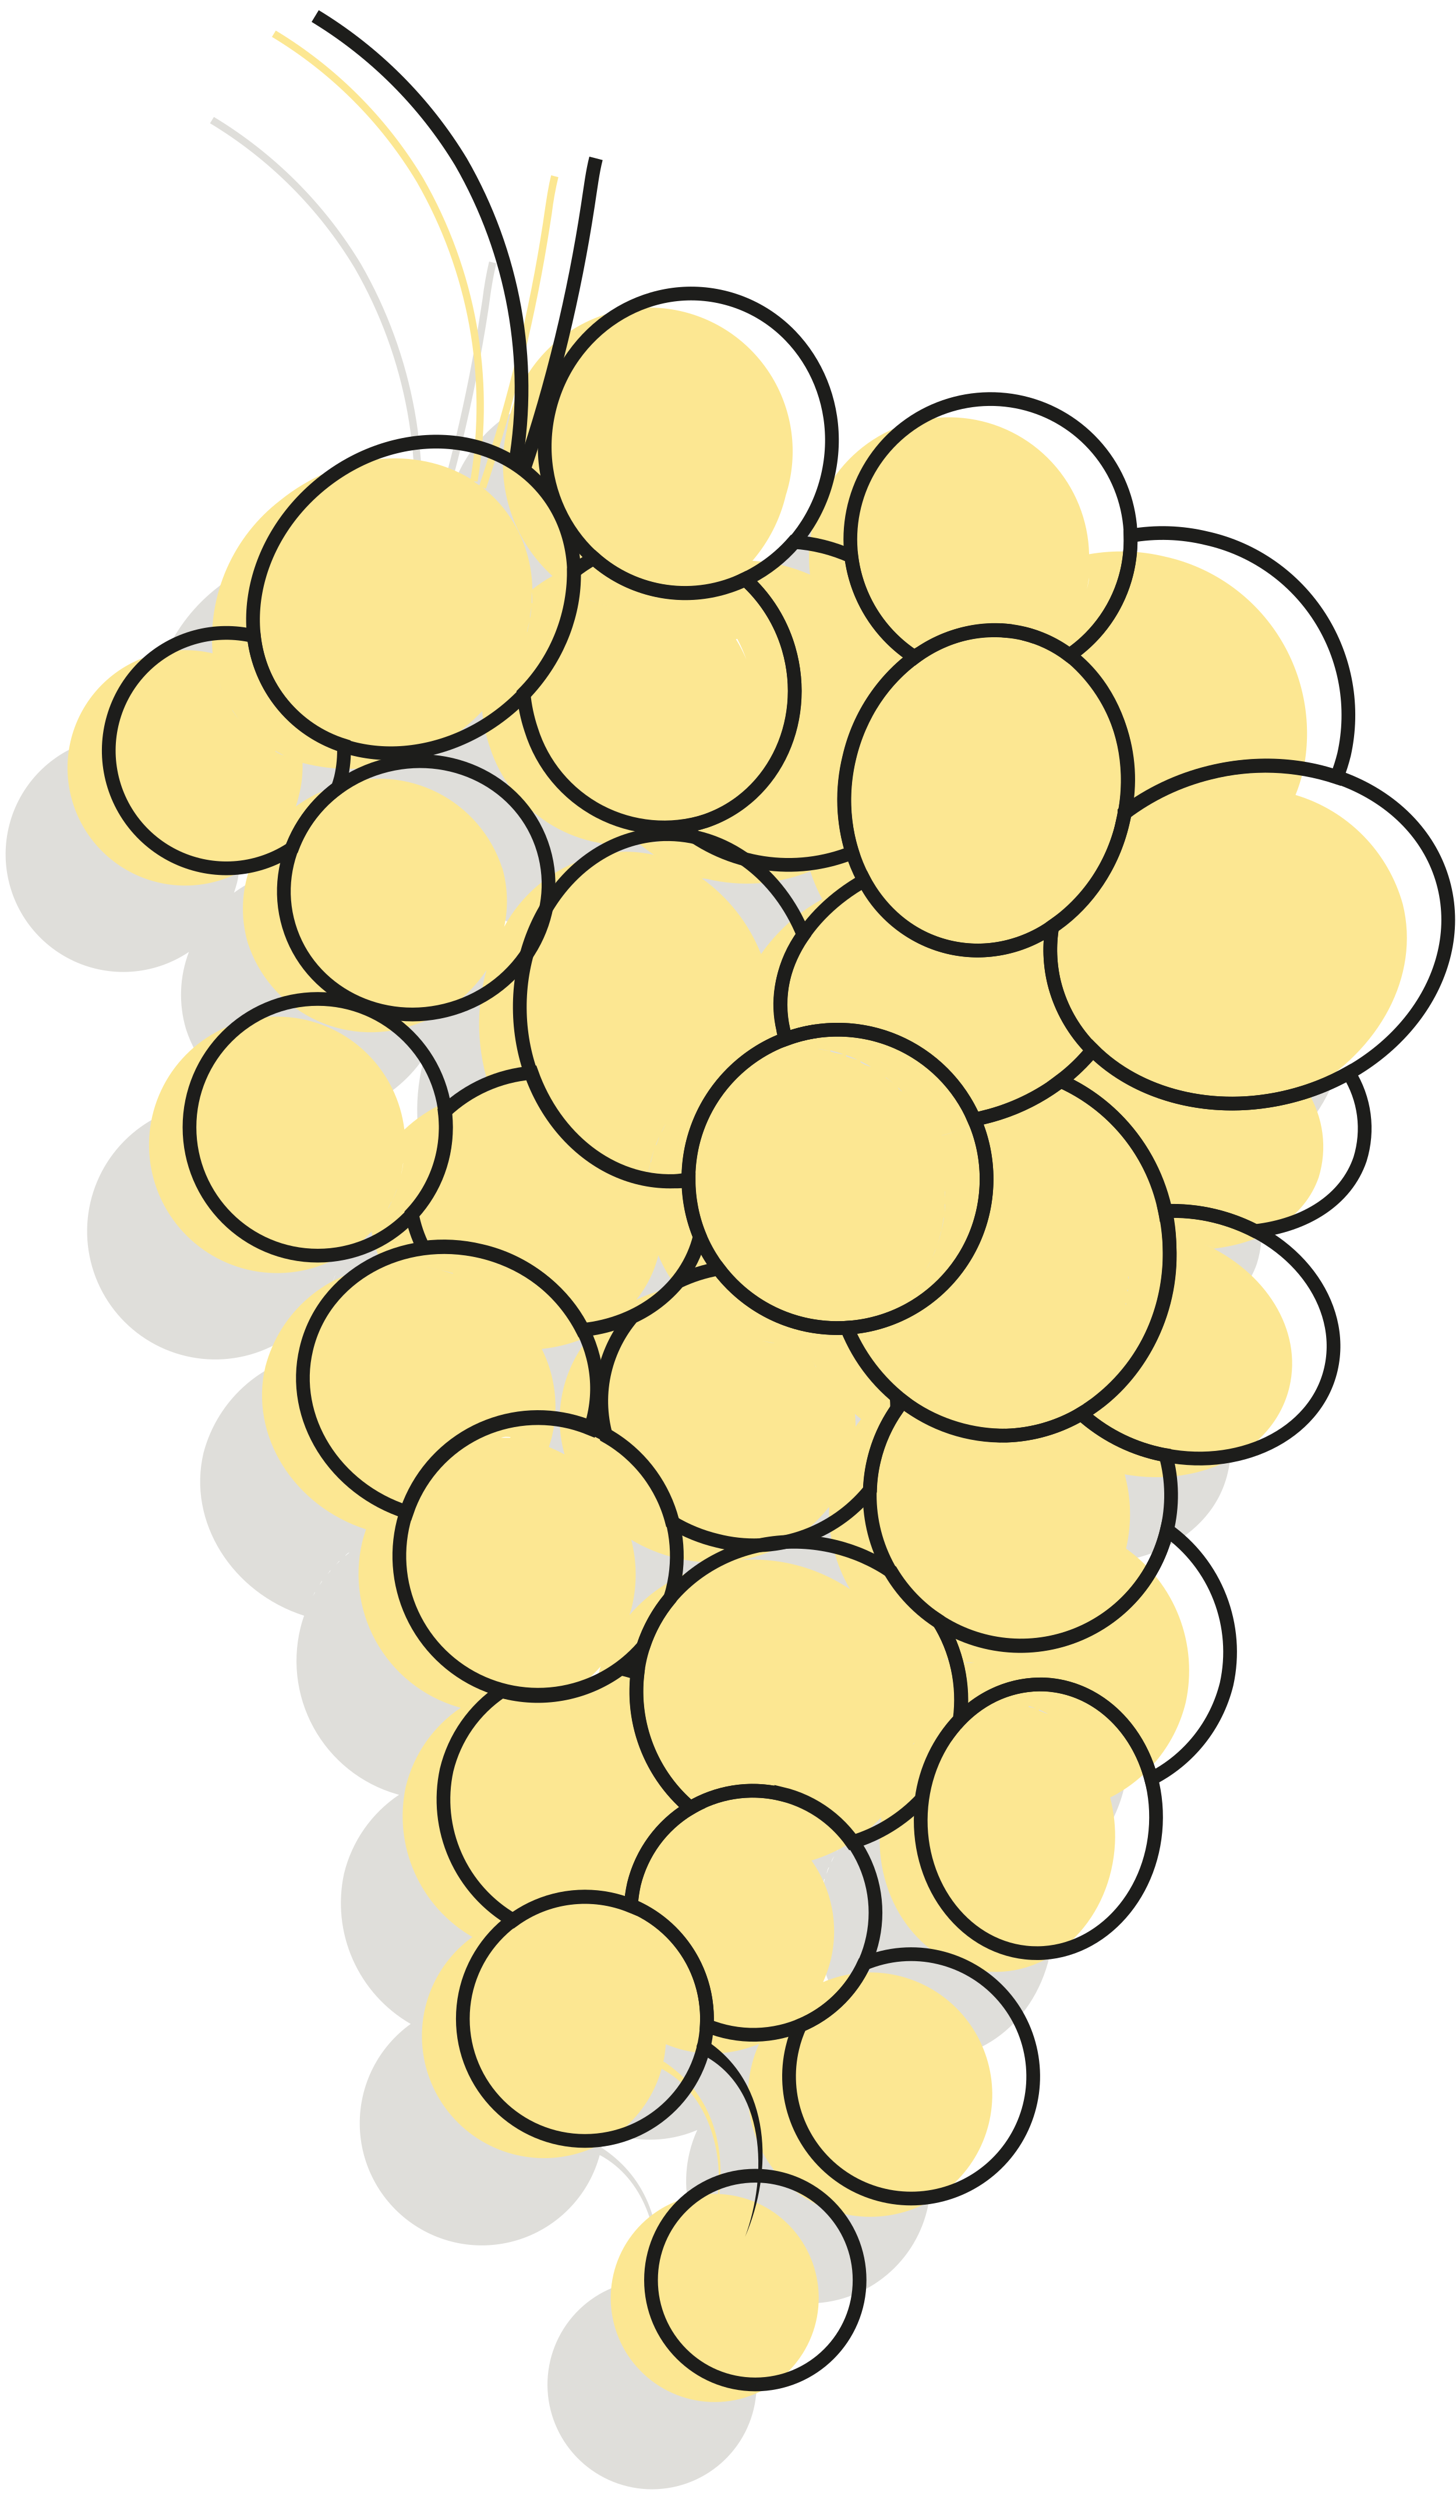 <svg width="106" height="182" viewBox="0 0 106 182" fill="none" xmlns="http://www.w3.org/2000/svg">
    <path d="M89.371 107.264C90.417 103.078 87.635 98.809 83.097 96.8C83.358 96.916 83.62 97.031 83.871 97.167C87.531 96.748 90.49 94.907 91.504 91.987C91.829 90.944 91.923 89.842 91.781 88.758C91.638 87.674 91.262 86.634 90.678 85.71C95.907 82.759 98.919 77.339 97.633 72.108C97.112 70.227 96.122 68.509 94.755 67.116C93.389 65.723 91.691 64.701 89.821 64.145C90.038 63.608 90.216 63.055 90.354 62.492C91.101 59.08 90.465 55.512 88.585 52.569C86.704 49.627 83.734 47.551 80.325 46.797C78.513 46.359 76.63 46.299 74.793 46.62C74.736 44.138 73.776 41.762 72.094 39.938C70.411 38.113 68.122 36.965 65.654 36.709C63.186 36.452 60.71 37.104 58.688 38.544C56.667 39.983 55.239 42.11 54.673 44.527C54.4 45.703 54.333 46.917 54.474 48.116C53.154 47.519 51.737 47.165 50.291 47.069C51.476 45.691 52.312 44.047 52.728 42.277C53.2 40.899 53.38 39.437 53.255 37.985C53.129 36.533 52.702 35.123 52.001 33.846C51.3 32.568 50.339 31.452 49.182 30.567C48.024 29.683 46.694 29.05 45.278 28.71C43.862 28.37 42.39 28.329 40.957 28.591C39.524 28.853 38.162 29.411 36.957 30.23C35.752 31.05 34.732 32.112 33.962 33.348C33.191 34.585 32.687 35.969 32.482 37.412C31.997 39.337 32.042 41.358 32.613 43.259C33.184 45.16 34.259 46.871 35.724 48.21C35.207 48.488 34.717 48.814 34.26 49.183C34.256 47.75 33.925 46.337 33.292 45.052C32.66 43.766 31.743 42.642 30.61 41.765L30.861 41.848C32.968 35.576 34.535 29.135 35.546 22.596L35.651 21.853C35.765 20.949 35.925 20.052 36.132 19.164L35.609 19.039C35.399 19.94 35.239 20.851 35.128 21.77L35.013 22.513C34.019 29.001 32.472 35.393 30.391 41.618L29.972 41.336H30.265C31.536 33.727 30.128 25.913 26.281 19.227C23.632 14.84 19.957 11.163 15.572 8.513L15.29 8.973C19.605 11.575 23.22 15.192 25.821 19.51C29.586 26.053 30.975 33.697 29.753 41.147C25.821 38.741 20.195 39.233 15.896 42.717C14.209 44.011 12.873 45.708 12.012 47.654C11.152 49.599 10.794 51.73 10.971 53.849C9.587 53.517 8.141 53.535 6.765 53.903C5.39 54.27 4.127 54.974 3.092 55.952C2.057 56.93 1.282 58.151 0.837 59.504C0.392 60.858 0.291 62.3 0.544 63.702C0.797 65.104 1.394 66.421 2.283 67.534C3.172 68.646 4.325 69.519 5.636 70.075C6.947 70.629 8.376 70.849 9.793 70.712C11.21 70.576 12.571 70.088 13.753 69.293C13.066 71.095 12.993 73.074 13.544 74.922C13.926 76.101 14.538 77.193 15.343 78.135C16.148 79.076 17.131 79.85 18.236 80.411C19.34 80.972 20.545 81.309 21.78 81.403C23.015 81.497 24.257 81.346 25.434 80.959C27.679 80.29 29.619 78.854 30.913 76.9C30.511 78.321 30.331 79.797 30.38 81.273C30.429 82.779 30.707 84.268 31.206 85.689C28.856 85.895 26.645 86.891 24.932 88.514C24.678 86.401 23.711 84.438 22.189 82.95C20.668 81.463 18.684 80.54 16.567 80.336C14.45 80.131 12.326 80.657 10.548 81.825C8.771 82.994 7.445 84.735 6.792 86.761C6.139 88.786 6.198 90.974 6.958 92.962C7.719 94.95 9.135 96.618 10.973 97.689C12.811 98.761 14.959 99.172 17.062 98.854C19.166 98.537 21.097 97.509 22.537 95.942C22.695 96.805 22.977 97.64 23.374 98.422C21.373 98.63 19.483 99.441 17.955 100.75C16.427 102.058 15.333 103.801 14.819 105.746C13.617 110.79 16.911 115.937 22.14 117.612C22.033 117.91 21.942 118.214 21.868 118.522C21.555 119.814 21.5 121.156 21.707 122.469C21.914 123.783 22.378 125.043 23.073 126.176C23.768 127.31 24.679 128.295 25.756 129.075C26.832 129.855 28.052 130.415 29.345 130.722L29.062 130.638C27.051 131.981 25.618 134.032 25.047 136.382C24.591 138.486 24.816 140.679 25.688 142.647C26.56 144.614 28.035 146.253 29.899 147.327C28.742 148.157 27.801 149.254 27.155 150.524C26.51 151.794 26.179 153.201 26.19 154.626C26.201 156.051 26.555 157.452 27.221 158.712C27.886 159.972 28.845 161.053 30.015 161.864C31.186 162.676 32.535 163.194 33.947 163.376C35.36 163.557 36.795 163.396 38.133 162.907C39.47 162.417 40.671 161.613 41.633 160.562C42.595 159.512 43.291 158.245 43.661 156.869C46.861 158.575 48.116 162.498 47.771 165.972C45.819 165.895 43.912 166.571 42.444 167.861C40.977 169.152 40.061 170.957 39.887 172.904C39.712 174.851 40.293 176.79 41.508 178.321C42.723 179.852 44.48 180.856 46.415 181.127C48.35 181.398 50.315 180.914 51.903 179.775C53.491 178.637 54.581 176.932 54.947 175.011C55.314 173.091 54.928 171.104 53.871 169.46C52.813 167.817 51.165 166.643 49.267 166.181C48.807 166.07 48.338 166.003 47.865 165.982C48.273 162.299 47.279 158.658 43.849 156.367H43.787C43.877 155.943 43.936 155.513 43.965 155.08C44.385 155.256 44.819 155.399 45.261 155.509C47.097 155.951 49.025 155.789 50.762 155.049C50.519 155.576 50.33 156.126 50.197 156.691C49.731 158.637 49.933 160.683 50.771 162.5C51.609 164.316 53.035 165.797 54.817 166.704C56.6 167.611 58.636 167.891 60.597 167.499C62.558 167.106 64.329 166.064 65.626 164.541C66.923 163.018 67.669 161.102 67.744 159.103C67.82 157.104 67.22 155.137 66.041 153.521C64.863 151.904 63.175 150.732 61.249 150.193C59.323 149.654 57.272 149.779 55.426 150.549C55.666 150.024 55.855 149.478 55.991 148.917C56.283 147.684 56.309 146.403 56.066 145.16C55.822 143.916 55.315 142.739 54.579 141.708C56.516 141.126 58.265 140.043 59.651 138.569C59.651 138.904 59.567 139.239 59.557 139.615C59.295 145.004 62.903 149.576 67.64 149.807C72.378 150.037 76.414 145.851 76.676 140.453C76.728 139.332 76.611 138.211 76.331 137.125C77.687 136.439 78.88 135.467 79.828 134.277C80.775 133.087 81.455 131.707 81.821 130.23C82.289 128.128 82.124 125.935 81.346 123.927C80.568 121.919 79.212 120.187 77.45 118.951C77.871 117.164 77.835 115.3 77.345 113.531C77.148 113.503 76.952 113.464 76.759 113.416C82.584 114.797 88.231 112.035 89.371 107.264ZM24.398 92.866C24.304 93.107 24.21 93.358 24.095 93.599C24.21 93.327 24.304 93.076 24.398 92.835V92.866ZM24.012 93.766C23.917 93.955 23.834 94.122 23.729 94.3C23.834 94.091 23.917 93.923 24.012 93.735V93.766ZM23.583 94.551C23.467 94.749 23.341 94.941 23.206 95.126C23.342 94.931 23.468 94.728 23.583 94.52V94.551ZM34.94 104.439C36.179 104.316 37.388 103.983 38.516 103.455C37.512 104.632 36.813 106.037 36.481 107.548C36.149 109.06 36.194 110.629 36.613 112.118C36.243 111.916 35.863 111.735 35.473 111.574C35.557 111.313 35.64 111.051 35.703 110.79C36.2 108.647 35.926 106.399 34.929 104.439H34.94ZM43.839 67.41C43.546 67.504 43.243 67.588 42.95 67.661C43.243 67.546 43.546 67.462 43.839 67.368V67.41ZM46.976 70.256C49.48 70.853 52.106 70.659 54.495 69.701C54.722 70.403 55.013 71.082 55.363 71.731C53.591 72.703 52.066 74.071 50.908 75.728C50.03 73.511 48.531 71.597 46.589 70.214L46.976 70.256ZM77.209 102.21C77.204 102.168 77.204 102.126 77.209 102.084C77.217 102.113 77.228 102.141 77.24 102.168L77.209 102.21ZM77.46 96.905C77.46 96.989 77.46 97.073 77.46 97.156C77.523 97.031 77.502 96.947 77.45 96.863L77.46 96.905ZM38.851 129.424C38.516 129.309 38.181 129.205 37.805 129.121H37.565L37.261 129.33C37.992 128.83 38.656 128.24 39.238 127.572C39.154 127.824 39.081 128.085 39.018 128.347C38.95 128.689 38.905 129.035 38.882 129.383L38.851 129.424ZM41.821 100.902L41.716 101.017C42.539 100.044 43.13 98.895 43.442 97.659C43.782 98.479 44.224 99.252 44.759 99.96C43.767 100.136 42.803 100.446 41.894 100.881L41.821 100.902ZM43.651 88.702C43.755 88.472 43.881 88.252 44.006 88.032C43.912 88.231 43.787 88.451 43.682 88.681L43.651 88.702ZM42.605 92.563C42.605 92.427 42.605 92.301 42.605 92.165C42.657 92.281 42.657 92.406 42.647 92.542L42.605 92.563ZM42.689 91.799C42.729 91.497 42.785 91.196 42.856 90.899C42.8 91.19 42.758 91.483 42.73 91.778L42.689 91.799ZM42.856 90.899C42.933 90.574 43.027 90.252 43.138 89.937C43.056 90.247 42.99 90.561 42.94 90.878L42.856 90.899ZM43.243 89.644C43.327 89.424 43.41 89.215 43.504 88.995C43.452 89.194 43.368 89.403 43.285 89.623L43.243 89.644ZM49.455 78.93C49.455 79.003 49.455 79.076 49.455 79.149C49.455 79.222 49.486 78.982 49.496 78.909L49.455 78.93ZM49.308 79.756C49.303 79.843 49.303 79.931 49.308 80.018C49.316 79.923 49.33 79.828 49.35 79.735L49.308 79.756ZM49.256 80.593C49.251 80.687 49.251 80.782 49.256 80.876C49.264 80.774 49.278 80.672 49.298 80.572L49.256 80.593ZM49.256 81.472C49.256 81.556 49.256 81.639 49.256 81.723C49.34 81.619 49.34 81.535 49.329 81.451L49.256 81.472ZM69.585 86.379L70.286 85.814C70.067 86.003 69.826 86.191 69.585 86.379ZM58.176 103.235C58.427 103.11 58.668 102.974 58.908 102.827C58.814 102.848 58.626 102.984 58.323 103.11L58.176 103.235ZM64.043 95.911C63.959 96.246 63.865 96.57 63.761 96.884C63.823 96.584 63.907 96.267 64.012 95.932L64.043 95.911ZM63.646 97.188C63.562 97.407 63.478 97.617 63.384 97.826C63.447 97.638 63.531 97.386 63.614 97.209L63.646 97.188ZM63.227 98.15C63.133 98.349 63.029 98.537 62.924 98.726C62.997 98.558 63.102 98.37 63.196 98.171L63.227 98.15ZM62.746 99.04C62.621 99.249 62.485 99.448 62.349 99.647C62.453 99.479 62.589 99.27 62.715 99.061L62.746 99.04ZM62.203 99.845C62.014 100.107 61.816 100.348 61.606 100.588C61.763 100.368 61.983 100.128 62.171 99.866L62.203 99.845ZM64.325 92.992C64.325 93.149 64.325 93.295 64.325 93.452C64.304 93.316 64.304 93.201 64.294 93.013L64.325 92.992ZM64.325 93.934C64.325 94.132 64.325 94.331 64.273 94.53C64.263 94.352 64.284 94.153 64.294 93.955L64.325 93.934ZM64.231 94.907C64.179 95.231 64.127 95.566 64.043 95.89C64.095 95.587 64.147 95.294 64.2 94.928L64.231 94.907ZM65.444 88.514C65.793 88.402 66.141 88.277 66.49 88.137C66.127 88.29 65.769 88.423 65.413 88.535L65.444 88.514ZM64.085 88.911C64.461 88.828 64.827 88.713 65.183 88.597C64.796 88.734 64.43 88.849 64.053 88.932L64.085 88.911ZM69.084 75.048C68.856 76.404 68.905 77.792 69.23 79.128C68.907 77.792 68.854 76.405 69.073 75.048H69.084ZM69.47 79.924C69.47 79.924 69.47 79.84 69.47 79.787C69.47 79.735 69.46 79.882 69.47 79.924ZM59.975 84.726C60.174 84.873 60.362 85.029 60.55 85.186C60.362 85.029 60.174 84.831 59.975 84.726ZM57.978 103.267C57.779 103.35 57.591 103.445 57.382 103.518C57.58 103.445 57.779 103.35 57.978 103.267ZM55.97 82.832C55.646 82.759 55.321 82.696 54.997 82.654C55.321 82.654 55.646 82.759 55.97 82.832ZM53.679 82.539C53.376 82.539 53.063 82.539 52.759 82.539C53.063 82.539 53.397 82.539 53.679 82.539ZM51.243 82.728H51.096H50.981L51.494 82.623L51.243 82.728ZM50.396 82.947L49.8 83.136L50.584 82.885L50.396 82.947ZM44.121 87.76C44.278 87.499 44.446 87.248 44.623 86.997C44.467 87.3 44.299 87.551 44.142 87.813L44.121 87.76ZM47.646 102.566C47.478 102.461 47.311 102.356 47.154 102.241C47.374 102.398 47.541 102.503 47.708 102.618L47.646 102.566ZM46.819 101.99C46.656 101.874 46.498 101.748 46.349 101.614C46.517 101.764 46.696 101.904 46.882 102.032L46.819 101.99ZM45.355 100.651C45.167 100.452 44.989 100.232 44.812 100.013C45.031 100.274 45.23 100.525 45.418 100.693L45.355 100.651ZM50.867 103.894C51.191 103.968 51.515 104.031 51.839 104.072C51.515 104.072 51.191 103.968 50.867 103.894C50.542 103.821 50.187 103.706 49.821 103.602C50.26 103.779 50.584 103.884 50.929 103.968L50.867 103.894ZM48.555 103.037C48.367 102.953 48.179 102.848 48.001 102.754C48.242 102.921 48.43 103.026 48.618 103.11L48.555 103.037ZM54.066 104.167C53.774 104.167 53.47 104.167 53.167 104.167C53.533 104.261 53.836 104.261 54.129 104.24L54.066 104.167ZM55.907 82.759C56.242 82.843 56.555 82.937 56.869 83.041C56.618 83.01 56.304 82.916 55.97 82.832L55.907 82.759ZM57.047 83.104C57.34 83.209 57.622 83.324 57.904 83.45C57.685 83.397 57.402 83.282 57.11 83.178L57.047 83.104ZM58.093 83.544C58.364 83.68 58.626 83.816 58.877 83.962C58.699 83.889 58.438 83.784 58.166 83.617L58.093 83.544ZM54.84 105.726C54.757 105.569 54.663 105.412 54.589 105.255C54.736 105.485 54.83 105.642 54.914 105.757L54.84 105.726ZM56.325 112.799C56.325 112.799 56.325 112.799 56.325 112.746V112.799ZM57.716 110.057C57.715 109.746 57.697 109.435 57.664 109.126C57.821 109.252 57.967 109.388 58.124 109.503C58.002 109.706 57.89 109.916 57.789 110.13L57.716 110.057ZM71.363 84.663C71.583 84.435 71.789 84.194 71.98 83.941C71.805 84.218 71.613 84.484 71.405 84.737L71.363 84.663ZM70.652 85.364C70.82 85.218 70.976 85.061 71.123 84.914C71.018 85.134 70.861 85.291 70.694 85.438L70.652 85.364ZM57.287 53.986C57.314 54.007 57.339 54.032 57.361 54.059C57.346 54.029 57.329 54.001 57.308 53.975L57.287 53.986ZM42.574 93.515C42.227 93.569 41.878 93.6 41.528 93.609C41.894 93.588 42.27 93.546 42.605 93.505L42.574 93.515ZM28.644 99.061C28.937 99.165 29.219 99.27 29.502 99.395C29.219 99.218 28.937 99.113 28.644 99.008V99.061ZM29.69 99.49C29.962 99.615 30.223 99.741 30.474 99.877C30.234 99.688 29.972 99.563 29.7 99.479L29.69 99.49ZM32.67 110.936C32.451 110.936 32.242 110.936 32.022 110.936C32.252 110.832 32.482 110.863 32.681 110.884L32.67 110.936ZM30.663 99.992C30.861 100.107 31.049 100.232 31.238 100.358C31.06 100.18 30.872 100.055 30.673 99.939L30.663 99.992ZM37.251 129.341C36.897 129.58 36.526 129.793 36.142 129.979C36.532 129.777 36.906 129.546 37.261 129.288L37.251 129.341ZM35.578 130.23C35.721 130.176 35.861 130.113 35.996 130.042C35.873 130.097 35.748 130.146 35.619 130.188L35.578 130.23ZM37.816 146.103C37.585 146.029 37.355 145.956 37.125 145.904C37.366 145.946 37.606 146.019 37.826 146.092L37.816 146.103ZM40.493 136.539C40.506 136.573 40.524 136.604 40.545 136.634C40.526 136.601 40.512 136.565 40.503 136.529L40.493 136.539ZM38.631 144.774C38.704 144.512 38.778 144.24 38.872 143.989C38.757 144.23 38.757 144.47 38.642 144.763L38.631 144.774ZM38.913 143.853C38.997 143.612 39.091 143.382 39.196 143.152C39.102 143.424 39.008 143.602 38.924 143.843L38.913 143.853ZM39.269 142.995C39.374 142.765 39.489 142.556 39.614 142.336C39.499 142.545 39.384 142.754 39.279 142.985L39.269 142.995ZM39.708 142.2C39.813 142.022 39.928 141.855 40.043 141.687C39.938 141.844 39.802 142.012 39.719 142.189L39.708 142.2ZM40.158 141.53C40.283 141.352 40.419 141.195 40.555 141.028C40.43 141.185 40.294 141.331 40.168 141.52L40.158 141.53ZM41.235 123.879C41.298 123.67 41.371 123.45 41.423 123.23C41.827 121.63 41.827 119.955 41.423 118.354C42.439 118.967 43.543 119.419 44.697 119.694C45.836 119.968 47.011 120.063 48.179 119.976C45.49 120.436 43.048 121.825 41.277 123.9L41.235 123.879ZM55.782 115.99C55.711 118.088 56.244 120.161 57.319 121.964C56.065 121.119 54.669 120.506 53.199 120.154C51.94 119.849 50.641 119.743 49.35 119.84C51.908 119.411 54.215 118.046 55.823 116.011L55.782 115.99ZM57.779 122.676C57.706 122.571 57.633 122.466 57.57 122.362C57.674 122.498 57.748 122.592 57.821 122.697L57.779 122.676ZM61.784 133.359L61.972 133.139V133.191L61.784 133.359ZM61.314 133.986V134.039L61.533 133.725L61.345 133.986H61.314ZM61.972 133.139L62.129 132.961L62.014 133.097L61.931 133.191L61.972 133.139ZM64.189 127.039C64.524 127.123 64.932 127.196 65.298 127.248C64.974 127.217 64.608 127.143 64.231 127.06L64.189 127.039ZM77.585 99.197C77.58 99.273 77.58 99.35 77.585 99.427C77.595 99.356 77.609 99.286 77.627 99.218L77.585 99.197ZM77.523 100.149C77.523 100.149 77.523 100.243 77.523 100.285C77.523 100.327 77.564 100.211 77.564 100.17L77.523 100.149ZM77.397 101.143C77.392 101.188 77.392 101.234 77.397 101.279C77.411 101.239 77.428 101.2 77.45 101.164L77.397 101.143ZM77.282 95.848C77.282 95.848 77.282 95.765 77.282 95.733C77.282 95.702 77.314 95.827 77.324 95.869L77.282 95.848ZM74.218 50.135C74.323 49.832 74.406 49.507 74.49 49.193C74.574 48.88 74.605 48.618 74.647 48.336C74.647 48.618 74.553 48.901 74.49 49.193C74.427 49.486 74.312 49.853 74.249 50.156L74.218 50.135ZM74.699 47.969C74.699 47.844 74.699 47.729 74.699 47.603C74.751 47.749 74.741 47.865 74.731 47.99L74.699 47.969ZM49.057 52.782C49.305 53.267 49.521 53.767 49.706 54.279C49.531 53.774 49.325 53.282 49.089 52.803L49.057 52.782ZM40.963 50.616C40.639 50.577 40.318 50.518 40.001 50.439C40.327 50.53 40.659 50.6 40.995 50.648L40.963 50.616ZM39.991 50.439C39.677 50.365 39.384 50.271 39.081 50.177C39.426 50.303 39.719 50.397 40.032 50.47L39.991 50.439ZM38.882 50.104C38.631 50.01 38.37 49.905 38.119 49.79C38.412 49.936 38.663 50.041 38.924 50.135L38.882 50.104ZM33.852 52.249C33.915 51.998 33.978 51.746 34.03 51.485C34.009 51.778 33.946 52.029 33.883 52.28L33.852 52.249ZM34.197 50.156C34.213 49.888 34.213 49.619 34.197 49.35C34.225 49.629 34.235 49.908 34.229 50.187L34.197 50.156ZM34.072 51.202C34.072 50.941 34.155 50.679 34.176 50.418C34.187 50.711 34.145 50.972 34.103 51.234L34.072 51.202ZM33.748 52.625C33.685 52.855 33.611 53.086 33.528 53.305C33.633 53.117 33.716 52.887 33.779 52.657L33.748 52.625ZM33.35 53.776C33.277 53.944 33.204 54.122 33.12 54.299C33.235 54.153 33.308 53.975 33.382 53.808L33.35 53.776ZM32.827 54.896C32.809 54.944 32.785 54.99 32.754 55.032C32.793 55.002 32.828 54.967 32.859 54.927L32.827 54.896ZM11.829 56.968C11.964 57.24 12.121 57.512 12.278 57.784C12.153 57.553 11.996 57.281 11.86 57.009L11.829 56.968ZM10.94 53.923C10.972 54.211 11.021 54.498 11.086 54.781C11.033 54.511 10.995 54.239 10.971 53.965L10.94 53.923ZM11.138 54.969C11.206 55.263 11.29 55.553 11.389 55.837C11.303 55.58 11.23 55.318 11.17 55.053L11.138 54.969ZM11.452 56.015C11.546 56.277 11.651 56.528 11.766 56.779C11.682 56.58 11.567 56.35 11.483 56.089L11.452 56.015ZM12.393 57.92C12.571 58.192 12.759 58.464 12.958 58.715C13.157 58.966 13.387 59.207 13.606 59.426C13.387 59.207 13.167 58.966 12.958 58.715C12.749 58.464 12.613 58.265 12.425 57.993L12.393 57.92ZM15.53 60.912C15.74 61.038 15.97 61.153 16.189 61.257C16.001 61.226 15.75 61.111 15.562 60.985L15.53 60.912ZM14.642 67.567C14.639 67.546 14.639 67.525 14.642 67.504V67.567ZM32.064 69.471C31.681 68.292 31.07 67.201 30.265 66.259C29.459 65.317 28.476 64.543 27.372 63.982C26.267 63.422 25.062 63.084 23.827 62.99C22.592 62.896 21.351 63.047 20.174 63.434C19.046 63.764 17.984 64.288 17.036 64.982C17.12 64.738 17.193 64.498 17.256 64.26C17.437 63.486 17.511 62.69 17.476 61.896C19.492 62.473 21.619 62.544 23.669 62.102C25.72 61.66 27.63 60.72 29.23 59.364C29.7 58.979 30.143 58.563 30.558 58.118C30.638 59.013 30.824 59.894 31.112 60.745C31.838 63 33.319 64.936 35.307 66.225C37.294 67.514 39.665 68.076 42.019 67.818C42.364 68.09 42.72 68.351 43.065 68.592C42.297 68.42 41.51 68.342 40.723 68.362C38.949 68.469 37.232 69.027 35.733 69.983C34.235 70.938 33.004 72.26 32.158 73.824C32.504 72.375 32.472 70.862 32.064 69.429V69.471ZM28.477 98.998C28.165 98.89 27.847 98.799 27.525 98.726C27.846 98.785 28.164 98.862 28.477 98.956V98.998ZM25.434 113.018C25.329 113.092 25.235 113.186 25.131 113.269C25.162 113.186 25.287 113.081 25.392 113.018H25.434ZM24.723 113.636C24.63 113.721 24.543 113.812 24.461 113.908C24.529 113.813 24.603 113.722 24.681 113.636H24.723ZM24.074 114.326C23.992 114.412 23.915 114.503 23.844 114.598C23.902 114.504 23.965 114.413 24.032 114.326H24.074ZM23.436 115.121C23.374 115.216 23.321 115.31 23.259 115.393C23.321 115.257 23.374 115.174 23.436 115.069V115.121ZM22.924 115.938C22.872 116.018 22.827 116.102 22.788 116.189C22.824 116.084 22.87 115.982 22.924 115.885V115.938ZM33.016 110.968C33.34 110.968 33.674 111.072 33.998 111.145C34.323 111.219 34.532 111.292 34.793 111.376C34.532 111.292 34.27 111.208 33.998 111.145C33.727 111.083 33.34 110.988 33.016 110.915V110.968ZM30.621 130.994C30.47 130.983 30.319 130.962 30.171 130.931C30.32 130.945 30.471 130.948 30.621 130.942V130.994ZM32.127 131.036C31.917 131.036 31.708 131.036 31.499 131.036C31.708 131.004 31.917 130.994 32.127 130.983V131.036ZM48.514 138.015C48.813 138.054 49.109 138.11 49.402 138.182C49.096 138.109 48.785 138.053 48.472 138.015H48.514ZM54.568 151.993C54.596 151.961 54.621 151.926 54.642 151.889C54.608 151.932 54.57 151.971 54.527 152.004L54.568 151.993ZM61.157 134.373C61.073 134.51 60.989 134.646 60.916 134.782C60.947 134.656 61.031 134.52 61.115 134.384L61.157 134.373ZM60.728 135.127C60.655 135.273 60.581 135.42 60.519 135.566C60.54 135.43 60.613 135.284 60.718 135.137L60.728 135.127ZM60.362 135.932C60.289 136.089 60.236 136.246 60.174 136.403C60.195 136.257 60.247 136.1 60.32 135.943L60.362 135.932ZM60.048 136.77C59.996 136.947 59.954 137.125 59.902 137.314C59.912 137.146 59.954 136.958 60.006 136.78L60.048 136.77ZM59.818 137.638C59.755 137.931 59.693 138.224 59.651 138.527C59.672 138.193 59.672 137.941 59.776 137.648L59.818 137.638ZM68.582 130.188C68.853 130.188 69.115 130.241 69.376 130.282C69.115 130.282 68.853 130.209 68.582 130.188ZM65.821 127.29C66.04 127.29 66.26 127.342 66.48 127.342C66.218 127.353 65.999 127.321 65.779 127.3L65.821 127.29ZM67.086 127.29C67.243 127.3 67.4 127.3 67.557 127.29C67.387 127.32 67.216 127.337 67.044 127.342L67.086 127.29ZM71.186 130.743C71.415 130.837 71.635 130.942 71.855 131.057C71.583 130.994 71.363 130.868 71.175 130.795L71.186 130.743ZM81.831 96.34C81.528 96.236 81.214 96.152 80.89 96.068C81.214 96.173 81.528 96.256 81.831 96.34Z" fill="#948F82" fill-opacity="0.3"/>
    <path d="M93.868 100.986C94.861 96.801 92.132 92.532 87.593 90.523C87.854 90.638 88.116 90.753 88.367 90.889C92.027 90.471 94.986 88.629 96.001 85.71C96.323 84.666 96.415 83.564 96.273 82.481C96.13 81.397 95.756 80.357 95.175 79.432C100.403 76.481 103.415 71.061 102.129 65.83C101.608 63.949 100.618 62.231 99.252 60.838C97.885 59.446 96.187 58.423 94.317 57.868C94.534 57.33 94.712 56.777 94.85 56.214C95.598 52.803 94.961 49.234 93.081 46.291C91.201 43.349 88.23 41.273 84.822 40.52C83.009 40.082 81.126 40.021 79.29 40.342C79.232 37.86 78.272 35.485 76.59 33.66C74.908 31.836 72.618 30.688 70.15 30.431C67.683 30.174 65.206 30.827 63.185 32.266C61.163 33.705 59.736 35.833 59.169 38.249C58.896 39.422 58.829 40.632 58.971 41.828C58.322 41.545 57.65 41.317 56.963 41.148C56.246 40.974 55.514 40.865 54.777 40.823C55.962 39.445 56.798 37.801 57.214 36.031C57.651 34.66 57.8 33.213 57.653 31.781C57.505 30.349 57.064 28.963 56.357 27.709C55.649 26.456 54.691 25.362 53.542 24.496C52.393 23.63 51.077 23.011 49.678 22.676C48.278 22.342 46.825 22.3 45.409 22.554C43.993 22.807 42.644 23.351 41.447 24.149C40.25 24.948 39.231 25.985 38.453 27.196C37.675 28.407 37.155 29.766 36.926 31.187C36.46 33.109 36.52 35.121 37.099 37.012C37.679 38.903 38.757 40.602 40.22 41.932C39.703 42.21 39.213 42.536 38.756 42.905C38.734 40.76 37.998 38.684 36.665 37.004C36.214 36.44 35.698 35.93 35.127 35.487L35.379 35.581C37.481 29.305 39.045 22.861 40.053 16.319L40.168 15.576C40.276 14.674 40.436 13.78 40.649 12.897L40.126 12.761C39.917 13.567 39.792 14.467 39.635 15.502L39.53 16.235C38.532 22.72 36.982 29.109 34.898 35.33L34.479 35.048H34.772C36.043 27.439 34.635 19.624 30.788 12.939C28.139 8.552 24.464 4.875 20.079 2.225L19.797 2.685C24.112 5.287 27.727 8.904 30.328 13.222C34.093 19.765 35.482 27.409 34.26 34.859C30.317 32.453 24.701 32.944 20.393 36.429C18.709 37.725 17.376 39.423 16.517 41.368C15.659 43.313 15.301 45.443 15.478 47.561C14.093 47.229 12.648 47.247 11.272 47.614C9.897 47.982 8.634 48.686 7.599 49.664C6.564 50.642 5.789 51.863 5.344 53.216C4.899 54.569 4.798 56.012 5.051 57.414C5.303 58.816 5.901 60.133 6.79 61.245C7.679 62.358 8.832 63.231 10.143 63.786C11.454 64.341 12.883 64.561 14.3 64.424C15.717 64.288 17.078 63.8 18.259 63.005C17.575 64.807 17.498 66.784 18.04 68.634C18.423 69.813 19.034 70.904 19.839 71.846C20.644 72.788 21.628 73.562 22.732 74.123C23.837 74.684 25.041 75.021 26.276 75.115C27.512 75.209 28.753 75.058 29.93 74.671C32.182 74.009 34.127 72.571 35.42 70.612C35.018 72.033 34.838 73.508 34.887 74.985C34.936 76.491 35.214 77.98 35.713 79.401C33.363 79.607 31.152 80.603 29.439 82.226C29.185 80.113 28.218 78.15 26.696 76.662C25.175 75.175 23.191 74.252 21.074 74.048C18.956 73.843 16.833 74.369 15.055 75.537C13.277 76.706 11.952 78.447 11.299 80.473C10.646 82.498 10.705 84.686 11.465 86.674C12.226 88.661 13.642 90.329 15.48 91.401C17.317 92.473 19.466 92.884 21.569 92.566C23.673 92.249 25.604 91.221 27.044 89.654C27.202 90.517 27.484 91.352 27.881 92.134C25.88 92.341 23.99 93.153 22.462 94.462C20.934 95.77 19.84 97.513 19.326 99.458C18.113 104.502 21.418 109.649 26.646 111.324C26.542 111.627 26.448 111.93 26.375 112.234C25.755 114.837 26.194 117.579 27.593 119.859C28.994 122.138 31.241 123.769 33.841 124.392L33.548 124.308C31.543 125.656 30.115 127.705 29.543 130.052C29.088 132.156 29.312 134.35 30.185 136.317C31.057 138.284 32.531 139.923 34.395 140.997C33.245 141.829 32.312 142.925 31.672 144.193C31.032 145.46 30.704 146.863 30.717 148.283C30.73 149.703 31.083 151.099 31.745 152.355C32.408 153.611 33.362 154.69 34.527 155.501C35.691 156.313 37.034 156.833 38.441 157.019C39.848 157.205 41.279 157.052 42.615 156.571C43.95 156.09 45.151 155.297 46.117 154.256C47.084 153.216 47.787 151.959 48.168 150.592C51.368 152.297 52.623 156.221 52.278 159.705C50.336 159.642 48.445 160.328 46.995 161.622C45.545 162.915 44.647 164.717 44.488 166.654C44.328 168.591 44.919 170.516 46.138 172.029C47.357 173.543 49.11 174.529 51.036 174.785C52.962 175.041 54.912 174.547 56.484 173.405C58.056 172.262 59.128 170.559 59.48 168.647C59.831 166.736 59.435 164.762 58.373 163.135C57.311 161.507 55.664 160.35 53.773 159.904C53.313 159.797 52.844 159.731 52.372 159.705C52.78 156.022 51.786 152.381 48.356 150.089H48.294C48.383 149.665 48.443 149.235 48.471 148.802C48.892 148.978 49.326 149.121 49.768 149.231C51.603 149.673 53.532 149.512 55.269 148.771C55.026 149.298 54.837 149.849 54.704 150.414C54.297 152.125 54.406 153.918 55.018 155.567C55.629 157.216 56.716 158.647 58.14 159.678C59.564 160.709 61.262 161.295 63.018 161.361C64.775 161.426 66.512 160.97 68.009 160.048C69.506 159.126 70.697 157.781 71.43 156.183C72.163 154.584 72.406 152.804 72.128 151.067C71.85 149.33 71.064 147.715 69.869 146.425C68.673 145.136 67.123 144.23 65.412 143.822C63.581 143.38 61.655 143.542 59.922 144.282C60.156 143.751 60.345 143.202 60.487 142.64C60.78 141.407 60.805 140.125 60.562 138.882C60.318 137.638 59.812 136.462 59.075 135.43C61.012 134.848 62.762 133.766 64.147 132.292C64.147 132.626 64.064 132.961 64.053 133.338C63.781 138.737 67.4 143.299 72.126 143.529C76.853 143.759 80.9 139.574 81.172 134.175C81.226 133.054 81.106 131.932 80.817 130.848C82.177 130.164 83.373 129.194 84.323 128.004C85.272 126.813 85.953 125.431 86.317 123.952C86.778 121.862 86.612 119.681 85.84 117.684C85.068 115.687 83.724 113.962 81.977 112.726C82.399 110.939 82.363 109.075 81.873 107.306L81.287 107.201C87.081 108.519 92.728 105.757 93.868 100.986ZM29.355 84.674C29.323 84.96 29.27 85.243 29.198 85.522C29.262 85.242 29.311 84.959 29.345 84.674H29.355ZM29.198 85.543C29.125 85.825 29.052 86.087 28.958 86.348C29.052 86.087 29.125 85.877 29.198 85.543ZM28.895 86.589C28.801 86.829 28.707 87.081 28.592 87.321C28.707 87.049 28.801 86.798 28.895 86.557V86.589ZM28.508 87.489C28.414 87.677 28.32 87.844 28.226 88.022C28.299 87.813 28.414 87.645 28.508 87.457V87.489ZM39.426 98.192C40.665 98.068 41.874 97.736 43.002 97.209C41.998 98.385 41.299 99.791 40.967 101.302C40.635 102.813 40.68 104.383 41.099 105.872C40.733 105.673 40.346 105.496 39.959 105.328C40.043 105.067 40.126 104.815 40.189 104.543C40.697 102.393 40.426 100.131 39.426 98.161V98.192ZM48.335 61.132C48.043 61.226 47.739 61.31 47.447 61.383C47.739 61.268 48.043 61.184 48.335 61.09V61.132ZM51.473 63.978C53.976 64.58 56.604 64.386 58.992 63.423C59.218 64.125 59.509 64.805 59.86 65.453C58.087 66.425 56.563 67.793 55.405 69.45C54.527 67.234 53.027 65.319 51.086 63.936L51.473 63.978ZM81.956 90.627C81.961 90.711 81.961 90.795 81.956 90.879C81.974 90.782 81.984 90.684 81.988 90.586L81.956 90.627ZM43.347 123.147C43.013 123.032 42.678 122.927 42.301 122.843H42.061L41.747 123.053C42.483 122.555 43.151 121.965 43.734 121.295C43.65 121.546 43.577 121.808 43.514 122.069C43.448 122.411 43.402 122.757 43.379 123.105L43.347 123.147ZM46.307 94.624L46.212 94.74C47.037 93.768 47.624 92.618 47.928 91.381C48.276 92.197 48.718 92.969 49.245 93.683C48.239 93.857 47.261 94.167 46.338 94.603L46.307 94.624ZM48.147 82.424C48.252 82.194 48.377 81.975 48.503 81.755C48.409 81.954 48.283 82.173 48.168 82.403L48.147 82.424ZM47.101 86.285C47.101 86.149 47.101 86.024 47.101 85.888C47.122 86.003 47.122 86.128 47.122 86.264L47.101 86.285ZM47.185 85.522C47.226 85.219 47.282 84.919 47.352 84.622C47.296 84.912 47.254 85.206 47.227 85.501L47.185 85.522ZM47.352 84.622C47.424 84.295 47.519 83.973 47.635 83.659C47.534 83.967 47.453 84.282 47.394 84.601L47.352 84.622ZM47.739 83.366C47.812 83.146 47.907 82.937 48.001 82.717C47.949 82.916 47.854 83.126 47.781 83.345L47.739 83.366ZM53.951 72.652C53.951 72.725 53.951 72.798 53.951 72.872C53.951 72.945 53.983 72.704 53.993 72.631L53.951 72.652ZM53.752 74.316C53.747 74.41 53.747 74.504 53.752 74.598C53.76 74.496 53.774 74.395 53.794 74.295L53.752 74.316ZM53.752 75.195C53.752 75.278 53.752 75.362 53.752 75.446C53.836 75.341 53.836 75.257 53.826 75.174L53.752 75.195ZM74.092 80.102C74.333 79.924 74.563 79.725 74.793 79.537L74.092 80.102ZM62.683 96.958C62.934 96.832 63.175 96.696 63.415 96.55C63.311 96.571 63.07 96.707 62.809 96.832L62.683 96.958ZM68.529 89.633C68.445 89.968 68.351 90.293 68.247 90.607C68.337 90.307 68.424 89.989 68.508 89.654L68.529 89.633ZM68.132 90.91C68.048 91.13 67.964 91.339 67.87 91.548C67.943 91.36 68.037 91.109 68.111 90.931L68.132 90.91ZM67.713 91.873C67.619 92.071 67.514 92.27 67.41 92.459C67.494 92.291 67.598 92.092 67.692 91.894L67.713 91.873ZM67.232 92.762C67.107 92.971 66.971 93.17 66.835 93.369C66.992 93.201 67.086 92.992 67.211 92.783L67.232 92.762ZM66.688 93.568C66.5 93.829 66.302 94.07 66.092 94.311C66.281 94.091 66.479 93.85 66.668 93.589L66.688 93.568ZM68.811 86.714C68.811 86.871 68.811 87.018 68.811 87.175C68.801 87.039 68.79 86.924 68.79 86.735L68.811 86.714ZM68.811 87.656C68.822 87.855 68.822 88.054 68.811 88.252C68.811 88.06 68.8 87.868 68.78 87.677L68.811 87.656ZM68.728 88.629C68.675 88.953 68.623 89.288 68.539 89.613C68.592 89.309 68.644 89.016 68.696 88.65L68.728 88.629ZM69.941 82.236C70.282 82.124 70.631 81.999 70.986 81.859C70.617 82.013 70.258 82.145 69.909 82.257L69.941 82.236ZM68.581 82.644C68.958 82.55 69.313 82.435 69.679 82.32C69.282 82.456 68.926 82.571 68.55 82.665L68.581 82.644ZM73.998 73.625C73.984 73.579 73.966 73.533 73.946 73.489C73.956 73.541 73.963 73.593 73.967 73.646L73.998 73.625ZM64.503 78.428C64.701 78.574 64.89 78.731 65.078 78.888C64.9 78.752 64.67 78.553 64.471 78.448L64.503 78.428ZM65.402 79.181C65.507 79.275 65.601 79.38 65.695 79.474C65.569 79.401 65.475 79.296 65.371 79.202L65.402 79.181ZM62.505 96.968C62.307 97.052 62.118 97.146 61.909 97.219C62.087 97.167 62.275 97.073 62.474 96.989L62.505 96.968ZM61.512 97.366C61.345 97.418 61.177 97.481 61.01 97.523C61.146 97.502 61.313 97.439 61.48 97.387L61.512 97.366ZM60.498 76.534C60.173 76.46 59.849 76.398 59.525 76.356C59.849 76.356 60.173 76.46 60.498 76.534ZM58.207 76.241C57.904 76.241 57.59 76.241 57.287 76.241C57.58 76.262 57.873 76.262 58.176 76.262L58.207 76.241ZM55.771 76.429H55.624H55.509L56.032 76.325L55.771 76.429ZM54.924 76.649L54.328 76.837C54.579 76.743 54.85 76.659 55.112 76.586L54.924 76.649ZM48.701 81.462C48.858 81.2 49.026 80.949 49.203 80.698C48.963 81.022 48.795 81.273 48.639 81.535L48.701 81.462ZM50.082 79.662C50.186 79.537 50.312 79.422 50.427 79.296C50.26 79.484 50.124 79.599 50.019 79.725L50.082 79.662ZM52.226 96.267C52.058 96.162 51.891 96.058 51.734 95.943C51.87 96.121 52.037 96.225 52.205 96.34L52.226 96.267ZM50.626 95.053C50.471 94.915 50.325 94.768 50.186 94.614C50.316 94.789 50.456 94.957 50.605 95.116L50.626 95.053ZM49.935 94.352C49.747 94.154 49.569 93.934 49.392 93.714C49.548 93.997 49.726 94.248 49.914 94.415L49.935 94.352ZM55.447 97.585C55.771 97.659 56.095 97.722 56.419 97.763C56.095 97.763 55.771 97.659 55.447 97.585C55.122 97.512 54.767 97.397 54.401 97.293C54.746 97.502 55.081 97.606 55.426 97.69L55.447 97.585ZM54.129 97.167C53.909 97.083 53.69 97 53.491 96.905C53.669 97.104 53.888 97.188 54.108 97.272L54.129 97.167ZM53.083 96.728C52.905 96.644 52.717 96.55 52.539 96.445C52.738 96.654 52.926 96.748 53.104 96.832L53.083 96.728ZM58.605 97.858C58.312 97.858 58.009 97.858 57.705 97.858C58.029 97.983 58.333 97.983 58.626 97.962L58.605 97.858ZM60.445 76.45C60.78 76.534 61.094 76.628 61.407 76.733C61.114 76.733 60.801 76.638 60.466 76.555L60.445 76.45ZM61.585 76.795C61.878 76.9 62.16 77.015 62.432 77.141C62.174 77.085 61.899 77.005 61.606 76.9L61.585 76.795ZM62.631 77.235C62.903 77.371 63.164 77.507 63.415 77.653C63.196 77.611 62.934 77.507 62.662 77.339L62.631 77.235ZM59.41 99.521C59.316 99.364 59.232 99.207 59.148 99.05C59.232 99.207 59.316 99.364 59.41 99.479V99.521ZM62.286 103.853C62.286 103.539 62.286 103.225 62.233 102.922C62.38 103.047 62.537 103.183 62.694 103.298C62.548 103.476 62.412 103.661 62.286 103.853ZM75.933 78.459C76.142 78.229 76.362 77.988 76.55 77.737C76.349 77.99 76.132 78.232 75.901 78.459H75.933ZM75.222 79.16L75.692 78.71C75.504 78.856 75.358 79.013 75.19 79.16H75.222ZM33.099 92.783C33.392 92.888 33.674 92.992 33.956 93.118C33.716 92.94 33.433 92.835 33.141 92.731L33.099 92.783ZM34.145 93.212C34.416 93.338 34.678 93.463 34.929 93.609C34.73 93.411 34.469 93.285 34.197 93.201L34.145 93.212ZM37.125 104.659C36.905 104.659 36.696 104.659 36.477 104.659C36.748 104.554 36.958 104.585 37.177 104.606L37.125 104.659ZM35.117 93.714C35.316 93.829 35.504 93.955 35.692 94.08C35.556 93.903 35.368 93.777 35.169 93.662L35.117 93.714ZM41.705 123.063C41.352 123.302 40.981 123.515 40.597 123.701C41.001 123.501 41.389 123.27 41.758 123.011L41.705 123.063ZM42.364 139.783C42.134 139.71 41.904 139.637 41.674 139.584C41.894 139.668 42.092 139.741 42.322 139.815L42.364 139.783ZM45.041 130.22C45.038 130.251 45.038 130.283 45.041 130.314C45.036 130.293 45.033 130.272 45.031 130.251L45.041 130.22ZM43.18 138.454C43.253 138.193 43.326 137.921 43.41 137.67C43.284 137.952 43.211 138.193 43.138 138.486L43.18 138.454ZM43.462 137.534C43.546 137.293 43.64 137.063 43.745 136.833C43.598 137.146 43.504 137.324 43.42 137.565L43.462 137.534ZM43.818 136.676C43.92 136.453 44.035 136.236 44.163 136.027C44.02 136.245 43.891 136.473 43.776 136.707L43.818 136.676ZM44.257 135.88C44.359 135.703 44.47 135.532 44.592 135.368C44.455 135.541 44.329 135.723 44.215 135.912L44.257 135.88ZM44.707 135.211C44.832 135.033 44.968 134.876 45.104 134.709C44.926 134.907 44.79 135.054 44.665 135.242L44.707 135.211ZM45.815 117.601C45.878 117.392 45.951 117.172 46.003 116.953C46.389 115.348 46.371 113.673 45.951 112.077C47.982 113.301 50.342 113.868 52.707 113.699C50.007 114.152 47.552 115.541 45.773 117.622L45.815 117.601ZM60.362 109.712C60.292 111.808 60.822 113.881 61.888 115.687C60.633 114.844 59.238 114.231 57.768 113.877C56.51 113.572 55.211 113.466 53.92 113.563C56.451 113.116 58.729 111.753 60.32 109.733L60.362 109.712ZM66.364 127.081L66.552 126.861V126.914C66.468 126.966 66.39 127.029 66.322 127.102L66.364 127.081ZM65.894 127.709V127.761L66.113 127.447L65.925 127.709H65.894ZM66.552 126.861L66.709 126.683L66.594 126.819L66.511 126.914L66.552 126.861ZM68.769 120.761C69.104 120.845 69.512 120.918 69.878 120.971C69.47 120.939 69.083 120.866 68.728 120.782L68.769 120.761ZM82.165 92.919C82.16 92.996 82.16 93.073 82.165 93.149C82.147 93.08 82.133 93.01 82.124 92.94L82.165 92.919ZM82.103 93.871C82.103 93.871 82.103 93.965 82.103 94.007C82.103 94.049 82.061 93.934 82.061 93.892L82.103 93.871ZM81.977 94.865C81.972 94.91 81.972 94.956 81.977 95.001C81.96 94.964 81.946 94.926 81.936 94.886L81.977 94.865ZM81.862 89.571C81.862 89.571 81.862 89.487 81.862 89.456C81.862 89.424 81.81 89.55 81.82 89.592L81.862 89.571ZM78.84 43.858C78.951 43.549 79.046 43.235 79.122 42.916C79.185 42.633 79.237 42.34 79.279 42.058C79.279 42.34 79.185 42.633 79.122 42.916C79.012 43.244 78.883 43.565 78.736 43.878L78.84 43.858ZM79.332 41.692C79.332 41.566 79.332 41.451 79.332 41.336C79.248 41.472 79.237 41.587 79.227 41.713L79.332 41.692ZM53.679 46.505C53.934 46.987 54.155 47.487 54.338 48.001C54.12 47.491 53.865 46.998 53.575 46.526L53.679 46.505ZM45.46 44.36C45.136 44.321 44.814 44.261 44.498 44.182C44.824 44.267 45.156 44.33 45.491 44.37L45.46 44.36ZM44.487 44.182C44.173 44.109 43.87 44.014 43.577 43.92C43.912 44.025 44.215 44.119 44.529 44.192L44.487 44.182ZM43.379 43.847C43.117 43.753 42.866 43.648 42.615 43.533C42.939 43.659 43.159 43.763 43.42 43.858L43.379 43.847ZM38.359 45.992C38.422 45.741 38.484 45.49 38.537 45.228C38.505 45.5 38.443 45.751 38.38 46.002L38.359 45.992ZM38.704 43.899C38.704 43.638 38.704 43.366 38.704 43.094C38.756 43.376 38.756 43.648 38.756 43.91L38.704 43.899ZM38.578 44.946C38.578 44.684 38.662 44.422 38.683 44.161C38.683 44.433 38.641 44.694 38.599 44.956L38.578 44.946ZM38.254 46.369C38.192 46.599 38.108 46.829 38.035 47.059C38.129 46.84 38.212 46.609 38.275 46.379L38.254 46.369ZM37.857 47.52C37.784 47.687 37.711 47.865 37.627 48.043C37.711 47.875 37.805 47.697 37.878 47.53L37.857 47.52ZM37.334 48.639C37.316 48.688 37.291 48.733 37.261 48.775C37.298 48.738 37.33 48.696 37.355 48.65L37.334 48.639ZM16.335 50.7C16.471 50.972 16.628 51.244 16.785 51.517C16.649 51.276 16.492 51.004 16.356 50.732L16.335 50.7ZM15.446 47.656C15.479 47.944 15.528 48.231 15.593 48.514C15.536 48.24 15.494 47.965 15.467 47.687L15.446 47.656ZM15.645 48.702C15.713 48.996 15.797 49.286 15.896 49.57C15.806 49.309 15.729 49.044 15.666 48.775L15.645 48.702ZM15.959 49.748C16.053 50.01 16.158 50.261 16.273 50.512C16.178 50.303 16.074 50.073 15.98 49.811L15.959 49.748ZM16.9 51.663C17.078 51.925 17.266 52.197 17.465 52.448C17.663 52.699 17.893 52.94 18.113 53.159C17.893 52.94 17.674 52.699 17.465 52.448C17.256 52.197 17.099 51.987 16.921 51.726L16.9 51.663ZM20.037 54.645C20.247 54.77 20.466 54.886 20.696 55.001C20.487 54.948 20.267 54.833 20.058 54.708L20.037 54.645ZM19.138 61.289C19.135 61.268 19.135 61.247 19.138 61.226V61.289ZM36.56 63.193C36.178 62.014 35.566 60.923 34.761 59.981C33.956 59.039 32.973 58.266 31.868 57.705C30.763 57.144 29.559 56.807 28.324 56.712C27.088 56.618 25.847 56.769 24.67 57.156C23.542 57.486 22.481 58.01 21.533 58.705C21.617 58.468 21.687 58.227 21.742 57.983C21.956 57.185 22.051 56.36 22.024 55.534C24.343 56.141 26.782 56.111 29.085 55.446C31.387 54.781 33.468 53.507 35.107 51.757C35.179 52.653 35.366 53.535 35.661 54.383C36.385 56.64 37.866 58.577 39.854 59.866C41.842 61.155 44.214 61.717 46.568 61.456C46.913 61.728 47.269 61.99 47.614 62.231C46.845 62.058 46.059 61.981 45.271 62.001C43.498 62.108 41.78 62.666 40.282 63.621C38.783 64.577 37.553 65.899 36.707 67.462C37.017 66.035 36.966 64.554 36.56 63.151V63.193ZM32.973 92.72C32.661 92.612 32.344 92.521 32.022 92.448C31.666 92.364 31.311 92.291 30.976 92.239C31.331 92.291 31.687 92.364 32.022 92.448C32.343 92.508 32.66 92.585 32.973 92.678V92.72ZM27.933 108.833C27.87 108.927 27.818 109.022 27.755 109.105C27.818 108.98 27.87 108.896 27.933 108.791V108.833ZM27.42 109.649C27.369 109.73 27.323 109.814 27.284 109.901C27.321 109.799 27.367 109.701 27.42 109.608V109.649ZM37.512 104.679C37.836 104.679 38.171 104.784 38.495 104.857C38.819 104.931 39.028 105.004 39.29 105.088C39.028 105.004 38.767 104.92 38.495 104.857C38.223 104.795 37.836 104.711 37.512 104.638V104.679ZM35.117 124.706C34.966 124.695 34.816 124.674 34.667 124.643C34.817 124.66 34.967 124.667 35.117 124.664V124.706ZM36.623 124.706C36.414 124.706 36.205 124.706 35.995 124.706C36.205 124.727 36.414 124.716 36.665 124.706H36.623ZM52.968 131.727C53.267 131.767 53.564 131.823 53.857 131.894C53.563 131.827 53.267 131.774 52.968 131.737V131.727ZM65.183 128.839C65.109 128.975 65.036 129.121 64.973 129.268C65.036 129.153 65.109 129.006 65.183 128.87V128.839ZM64.503 130.471C64.451 130.649 64.398 130.827 64.356 131.015C64.398 130.869 64.451 130.68 64.503 130.502V130.471ZM64.273 131.35C64.2 131.639 64.144 131.933 64.105 132.229C64.145 131.943 64.201 131.66 64.273 131.381V131.35ZM70.275 120.991C70.495 120.991 70.715 121.044 70.934 121.044C70.715 121.075 70.495 121.044 70.275 121.023V120.991ZM74.897 124.183C75.068 124.233 75.236 124.292 75.4 124.361C75.231 124.316 75.06 124.281 74.887 124.256L74.897 124.183ZM75.64 124.444C75.87 124.538 76.09 124.643 76.309 124.758C76.079 124.716 75.86 124.591 75.63 124.517L75.64 124.444ZM86.328 90.062C86.014 89.958 85.7 89.874 85.386 89.79C85.7 89.895 86.014 89.979 86.328 90.062Z" fill="#FCE792"/>
    <path d="M37.513 33.761C38.784 26.199 37.386 18.431 33.56 11.788C30.926 7.446 27.285 3.803 22.945 1.168" stroke="#1D1D1B" stroke-miterlimit="10"/>
    <path d="M43.39 11.526C43.139 12.499 43.003 13.619 42.794 14.979C41.798 21.506 40.237 27.933 38.13 34.189" stroke="#1D1D1B" stroke-miterlimit="10"/>
    <path d="M54.987 173.568C59.18 173.568 62.579 170.167 62.579 165.972C62.579 161.777 59.18 158.376 54.987 158.376C50.794 158.376 47.395 161.777 47.395 165.972C47.395 170.167 50.794 173.568 54.987 173.568Z" stroke="#1D1D1B" stroke-miterlimit="10"/>
    <path d="M23.134 91.402C28.291 91.402 32.472 87.218 32.472 82.058C32.472 76.898 28.291 72.715 23.134 72.715C17.976 72.715 13.795 76.898 13.795 82.058C13.795 87.218 17.976 91.402 23.134 91.402Z" stroke="#1D1D1B" stroke-miterlimit="10"/>
    <path d="M84.151 132.815C84.415 127.419 80.8 122.856 76.076 122.624C71.351 122.392 67.307 126.579 67.042 131.975C66.777 137.372 70.392 141.934 75.117 142.166C79.841 142.398 83.886 138.212 84.151 132.815Z" stroke="#1D1D1B" stroke-miterlimit="10"/>
    <path d="M42.584 155.844C47.493 155.844 51.473 151.862 51.473 146.95C51.473 142.038 47.493 138.057 42.584 138.057C37.675 138.057 33.695 142.038 33.695 146.95C33.695 151.862 37.675 155.844 42.584 155.844Z" stroke="#1D1D1B" stroke-miterlimit="10"/>
    <path d="M32.916 73.422C38.036 71.898 41.016 66.725 39.572 61.867C38.127 57.01 32.805 54.308 27.685 55.832C22.564 57.356 19.584 62.53 21.029 67.387C22.473 72.245 27.795 74.947 32.916 73.422Z" stroke="#1D1D1B" stroke-miterlimit="10"/>
    <path d="M60.252 34.698C61.654 28.825 58.25 22.979 52.649 21.64C47.048 20.302 41.371 23.979 39.97 29.853C38.568 35.726 41.972 41.572 47.573 42.91C53.173 44.248 58.85 40.572 60.252 34.698Z" stroke="#1D1D1B" stroke-miterlimit="10"/>
    <path d="M36.799 51.773C42.09 47.494 43.383 40.316 39.687 35.741C35.991 31.166 28.706 30.927 23.414 35.206C18.123 39.485 16.83 46.663 20.526 51.238C24.223 55.813 31.508 56.052 36.799 51.773Z" stroke="#1D1D1B" stroke-miterlimit="10"/>
    <path d="M60.969 96.675C66.964 96.675 71.824 91.812 71.824 85.814C71.824 79.816 66.964 74.954 60.969 74.954C54.974 74.954 50.114 79.816 50.114 85.814C50.114 91.812 54.974 96.675 60.969 96.675Z" stroke="#1D1D1B" stroke-miterlimit="10"/>
    <path d="M81.733 59.904C83.238 53.597 80.004 47.421 74.51 46.108C69.016 44.796 63.343 48.844 61.837 55.15C60.332 61.457 63.566 67.633 69.06 68.945C74.554 70.258 80.228 66.21 81.733 59.904Z" stroke="#1D1D1B" stroke-miterlimit="10"/>
    <path d="M51.453 148.551C56.179 151.69 56.315 158.031 54.245 162.823C55.897 158.355 55.792 151.847 51.013 149.503C50.951 149.474 50.895 149.434 50.848 149.383C50.801 149.332 50.765 149.273 50.741 149.209C50.718 149.144 50.707 149.075 50.709 149.006C50.712 148.938 50.728 148.87 50.757 148.808C50.786 148.745 50.827 148.689 50.877 148.642C50.928 148.595 50.987 148.559 51.052 148.535C51.116 148.511 51.185 148.501 51.254 148.503C51.323 148.506 51.39 148.522 51.453 148.551Z" fill="#1D1D1B"/>
    <path d="M68.394 142.493C66.562 142.053 64.638 142.211 62.903 142.943C61.971 144.973 60.31 146.579 58.25 147.442C58.007 147.969 57.818 148.52 57.685 149.085C57.278 150.796 57.387 152.589 57.999 154.238C58.61 155.887 59.697 157.318 61.121 158.349C62.545 159.38 64.243 159.966 65.999 160.032C67.756 160.098 69.493 159.641 70.99 158.719C72.487 157.797 73.678 156.452 74.411 154.854C75.144 153.255 75.387 151.475 75.109 149.738C74.831 148.001 74.045 146.386 72.85 145.097C71.654 143.807 70.103 142.901 68.394 142.493Z" stroke="#1D1D1B" stroke-miterlimit="10"/>
    <path d="M56.88 130.597C54.591 130.048 52.178 130.429 50.169 131.657C48.16 132.884 46.719 134.858 46.161 137.146C46.048 137.656 45.974 138.174 45.941 138.695C47.656 139.398 49.108 140.618 50.096 142.186C51.084 143.754 51.558 145.592 51.453 147.442C52.587 147.912 53.807 148.141 55.034 148.115C56.262 148.09 57.471 147.81 58.585 147.294C59.699 146.778 60.694 146.036 61.508 145.116C62.321 144.196 62.936 143.117 63.312 141.948C63.688 140.778 63.818 139.544 63.693 138.322C63.569 137.099 63.192 135.916 62.588 134.847C61.984 133.777 61.164 132.845 60.182 132.108C59.2 131.371 58.075 130.846 56.88 130.565V130.597Z" stroke="#1D1D1B" stroke-miterlimit="10"/>
    <path d="M46.412 121.797C46.069 121.678 45.72 121.577 45.367 121.494H45.126C43.946 122.362 42.591 122.962 41.155 123.253C39.719 123.544 38.237 123.519 36.812 123.178L36.53 123.095C34.519 124.438 33.086 126.488 32.514 128.839C32.059 130.942 32.283 133.136 33.156 135.103C34.028 137.07 35.502 138.709 37.367 139.783C38.586 138.895 40.011 138.333 41.508 138.15C43.005 137.967 44.524 138.169 45.921 138.737C45.954 138.216 46.027 137.698 46.14 137.188C46.458 135.87 47.073 134.642 47.937 133.597C48.802 132.553 49.893 131.72 51.129 131.162C50.834 131.295 50.548 131.445 50.271 131.611C48.868 130.422 47.781 128.903 47.108 127.19C46.434 125.477 46.195 123.625 46.412 121.797Z" stroke="#1D1D1B" stroke-miterlimit="10"/>
    <path d="M48.786 116.346C48.859 116.115 48.932 115.896 48.984 115.666C49.574 113.261 49.261 110.724 48.105 108.536C46.949 106.347 45.031 104.659 42.714 103.791C40.396 102.924 37.842 102.937 35.534 103.829C33.226 104.721 31.325 106.429 30.192 108.63C29.06 110.831 28.773 113.371 29.388 115.769C30.003 118.167 31.475 120.255 33.527 121.639C35.578 123.022 38.066 123.605 40.518 123.275C42.97 122.946 45.216 121.727 46.83 119.851C47.253 118.569 47.917 117.379 48.786 116.346Z" stroke="#1D1D1B" stroke-miterlimit="10"/>
    <path d="M41.517 103.507C42.016 103.633 42.505 103.794 42.982 103.989C43.065 103.727 43.149 103.466 43.212 103.204C44.487 97.889 40.827 92.469 35.044 91.098C29.261 89.728 23.541 92.898 22.297 98.203C21.094 103.246 24.388 108.394 29.617 110.068C30.426 107.687 32.095 105.694 34.297 104.48C36.498 103.267 39.074 102.92 41.517 103.507Z" stroke="#1D1D1B" stroke-miterlimit="10"/>
    <path d="M68.874 126.422C69.077 126.127 69.297 125.844 69.533 125.574" stroke="#1D1D1B" stroke-miterlimit="10"/>
    <path d="M84.958 111.365C84.553 113.077 83.742 114.666 82.592 115.997C81.443 117.328 79.99 118.362 78.356 119.011C76.721 119.66 74.955 119.905 73.206 119.725C71.457 119.545 69.778 118.946 68.31 117.978C69.661 120.115 70.224 122.658 69.899 125.166C69.784 125.281 69.68 125.407 69.575 125.532C70.365 124.585 71.361 123.83 72.486 123.324C73.611 122.818 74.836 122.575 76.069 122.613C79.781 122.801 82.804 125.658 83.808 129.487C85.165 128.801 86.357 127.829 87.305 126.639C88.252 125.449 88.932 124.069 89.298 122.592C89.759 120.501 89.593 118.321 88.821 116.324C88.049 114.327 86.705 112.602 84.958 111.365Z" stroke="#1D1D1B" stroke-miterlimit="10"/>
    <path d="M68.331 117.989C66.918 117.069 65.734 115.838 64.87 114.389C63.616 113.544 62.22 112.931 60.75 112.579C54.36 111.051 48.033 114.672 46.6 120.678C46.147 122.659 46.249 124.727 46.895 126.654C47.541 128.582 48.705 130.293 50.261 131.601C52.176 130.46 54.452 130.084 56.632 130.547C58.813 131.011 60.739 132.28 62.025 134.102C63.962 133.52 65.712 132.437 67.097 130.963C67.386 128.786 68.356 126.757 69.868 125.166C70.203 122.668 69.659 120.131 68.331 117.989Z" stroke="#1D1D1B" stroke-miterlimit="10"/>
    <path d="M88.409 88.503C87.235 88.224 86.028 88.111 84.822 88.168C85.005 89.019 85.114 89.884 85.146 90.753C85.261 93.17 84.725 95.574 83.593 97.712C82.462 99.851 80.777 101.647 78.715 102.911C80.294 104.333 82.209 105.33 84.278 105.809C90.103 107.201 95.781 104.46 96.89 99.678C97.999 94.896 94.234 89.895 88.409 88.503Z" stroke="#1D1D1B" stroke-miterlimit="10"/>
    <path d="M85.147 90.753C85.112 88.195 84.347 85.701 82.942 83.564C81.538 81.427 79.553 79.735 77.22 78.689C75.537 79.949 73.616 80.853 71.573 81.347C71.353 81.409 71.134 81.441 70.914 81.483C71.614 83.081 71.919 84.824 71.801 86.565C71.684 88.306 71.148 89.993 70.239 91.482C69.331 92.972 68.076 94.219 66.583 95.12C65.089 96.02 63.4 96.547 61.659 96.654C62.572 98.984 64.171 100.982 66.243 102.384C68.316 103.785 70.766 104.524 73.267 104.501C80.064 104.282 85.377 98.129 85.147 90.753Z" stroke="#1D1D1B" stroke-miterlimit="10"/>
    <path d="M57.236 75.623C57.162 75.404 57.079 75.184 57.026 74.954C56.764 73.765 56.758 72.533 57.011 71.342C57.263 70.151 57.768 69.028 58.49 68.048C56.692 63.612 52.76 60.598 48.305 60.724C42.323 60.923 37.659 66.73 37.847 73.709C38.035 80.688 43.076 86.191 49.079 86.003C49.424 86.003 49.758 86.003 50.124 85.909C50.119 85.025 50.217 84.143 50.417 83.282C50.923 81.162 52.056 79.243 53.668 77.777C55.279 76.31 57.295 75.362 59.453 75.058C58.696 75.171 57.954 75.361 57.236 75.623Z" stroke="#1D1D1B" stroke-miterlimit="10"/>
    <path d="M76.749 71.543C76.425 70.203 76.375 68.811 76.603 67.452C75.514 68.231 74.27 68.766 72.955 69.019C71.641 69.273 70.287 69.239 68.987 68.92C67.687 68.601 66.471 68.004 65.423 67.171C64.374 66.338 63.519 65.288 62.914 64.093C58.532 66.573 56.012 70.873 57.026 74.954C57.026 75.184 57.162 75.404 57.235 75.623C59.832 74.663 62.697 74.735 65.242 75.825C67.787 76.915 69.817 78.94 70.914 81.483C71.133 81.483 71.353 81.409 71.573 81.347C74.691 80.633 77.49 78.916 79.541 76.46C78.182 75.105 77.216 73.405 76.749 71.543Z" stroke="#1D1D1B" stroke-miterlimit="10"/>
    <path d="M84.279 105.81C82.209 105.33 80.295 104.333 78.715 102.911C77.062 103.892 75.188 104.439 73.267 104.502C70.534 104.576 67.861 103.687 65.716 101.99C64.545 103.458 63.77 105.202 63.464 107.055C63.159 108.908 63.334 110.808 63.973 112.574C64.612 114.34 65.692 115.913 67.112 117.141C68.532 118.37 70.243 119.214 72.082 119.591C73.92 119.969 75.825 119.868 77.614 119.299C79.403 118.73 81.016 117.711 82.298 116.339C83.581 114.968 84.49 113.291 84.939 111.467C85.389 109.644 85.363 107.735 84.864 105.925C84.667 105.896 84.472 105.858 84.279 105.81Z" stroke="#1D1D1B" stroke-miterlimit="10"/>
    <path d="M80.765 101.394C81.026 101.153 81.287 100.902 81.528 100.641" stroke="#1D1D1B" stroke-miterlimit="10"/>
    <path d="M79.991 102.043L80.619 101.53" stroke="#1D1D1B" stroke-miterlimit="10"/>
    <path d="M79.165 102.618C79.325 102.523 79.478 102.418 79.625 102.304" stroke="#1D1D1B" stroke-miterlimit="10"/>
    <path d="M65.309 102.555C65.309 102.241 65.309 101.927 65.257 101.614C63.687 100.264 62.455 98.566 61.659 96.654C60.582 96.719 59.5 96.627 58.449 96.382C55.997 95.794 53.826 94.37 52.31 92.354C51.292 92.529 50.303 92.846 49.372 93.295C48.462 94.39 47.319 95.266 46.025 95.859C45.06 96.999 44.376 98.35 44.028 99.803C43.657 101.362 43.689 102.99 44.122 104.533C45.305 105.202 46.34 106.103 47.167 107.181C47.993 108.26 48.594 109.494 48.932 110.811C49.948 111.423 51.052 111.875 52.206 112.15C54.222 112.667 56.344 112.592 58.318 111.936C60.293 111.279 62.038 110.067 63.343 108.446C63.364 107.712 63.462 106.983 63.636 106.27C63.953 104.936 64.52 103.676 65.309 102.555Z" stroke="#1D1D1B" stroke-miterlimit="10"/>
    <path d="M105.141 64.522C103.541 58.004 95.876 54.3 88.043 56.235C85.807 56.785 83.704 57.782 81.863 59.165C81.863 59.406 81.779 59.646 81.727 59.897C81.026 62.97 79.198 65.666 76.603 67.452C76.374 68.811 76.424 70.203 76.749 71.543C78.359 78.051 86.025 81.755 93.857 79.819C101.69 77.883 106.731 71.03 105.141 64.522Z" stroke="#1D1D1B" stroke-miterlimit="10"/>
    <path d="M74.501 46.117C75.715 46.407 76.855 46.949 77.847 47.708C79.662 46.475 81.031 44.69 81.752 42.617C82.473 40.544 82.508 38.294 81.85 36.2C81.193 34.106 79.879 32.28 78.103 30.991C76.327 29.703 74.183 29.022 71.99 29.049C69.796 29.075 67.67 29.808 65.925 31.139C64.18 32.469 62.911 34.327 62.304 36.436C61.698 38.545 61.786 40.794 62.557 42.849C63.328 44.903 64.74 46.655 66.584 47.844C67.698 46.997 68.984 46.403 70.352 46.105C71.719 45.807 73.135 45.811 74.501 46.117Z" stroke="#1D1D1B" stroke-miterlimit="10"/>
    <path d="M73.622 45.94C73.371 45.94 73.12 45.919 72.869 45.877C73.134 45.891 73.385 45.912 73.622 45.94Z" stroke="#1D1D1B" stroke-miterlimit="10"/>
    <path d="M74.501 46.117C74.812 46.192 75.119 46.283 75.421 46.389" stroke="#1D1D1B" stroke-miterlimit="10"/>
    <path d="M87.834 39.18C86.022 38.742 84.139 38.682 82.302 39.003C82.328 39.886 82.24 40.768 82.04 41.629C81.45 44.1 79.958 46.26 77.857 47.687C79.519 49.051 80.774 50.846 81.482 52.877C82.191 54.907 82.326 57.094 81.873 59.196C83.713 57.808 85.816 56.807 88.053 56.256C91.11 55.479 94.324 55.591 97.319 56.581C97.534 56.039 97.712 55.483 97.852 54.917C98.228 53.225 98.268 51.476 97.968 49.77C97.668 48.063 97.034 46.432 96.104 44.971C95.173 43.509 93.964 42.245 92.545 41.252C91.126 40.258 89.525 39.554 87.834 39.18Z" stroke="#1D1D1B" stroke-miterlimit="10"/>
    <path d="M66.992 47.54L66.574 47.823C65.319 47.012 64.256 45.937 63.461 44.671C62.666 43.406 62.158 41.982 61.972 40.499C60.652 39.902 59.235 39.548 57.789 39.452C56.801 40.586 55.591 41.505 54.234 42.152C55.613 43.386 56.654 44.953 57.256 46.703C59.128 52.155 56.482 58.003 51.358 59.761C50.781 59.961 50.185 60.101 49.58 60.18C51.302 61.576 53.365 62.486 55.557 62.818C57.748 63.149 59.988 62.888 62.045 62.063C61.336 59.815 61.26 57.415 61.826 55.126C62.529 52.036 64.375 49.326 66.992 47.54Z" stroke="#1D1D1B" stroke-miterlimit="10"/>
    <path d="M57.256 46.714C56.652 44.961 55.612 43.391 54.234 42.152C52.458 43.017 50.465 43.335 48.508 43.065C46.551 42.795 44.719 41.949 43.243 40.635C42.726 40.913 42.236 41.239 41.779 41.608C41.774 44.935 40.459 48.127 38.119 50.491C38.204 51.385 38.39 52.266 38.673 53.117C39.475 55.682 41.261 57.823 43.639 59.071C46.018 60.319 48.794 60.571 51.358 59.772C56.535 58.014 59.128 52.165 57.256 46.714Z" stroke="#1D1D1B" stroke-miterlimit="10"/>
    <path d="M24.597 57.344C24.681 57.114 24.754 56.873 24.817 56.633C24.998 55.858 25.072 55.063 25.037 54.268C23.288 53.723 21.736 52.68 20.571 51.265C19.407 49.851 18.68 48.127 18.48 46.306C17.095 45.974 15.65 45.992 14.274 46.359C12.899 46.726 11.636 47.431 10.601 48.409C9.566 49.387 8.791 50.608 8.346 51.961C7.901 53.314 7.8 54.757 8.053 56.158C8.305 57.56 8.903 58.877 9.792 59.99C10.681 61.102 11.834 61.976 13.145 62.531C14.456 63.086 15.885 63.305 17.302 63.169C18.719 63.032 20.08 62.544 21.262 61.749C21.921 59.987 23.08 58.456 24.597 57.344Z" stroke="#1D1D1B" stroke-miterlimit="10"/>
    <path d="M50.135 85.877C49.8 85.877 49.455 85.961 49.089 85.971C44.446 86.118 40.399 82.832 38.705 78.093C36.337 78.288 34.105 79.284 32.378 80.918C32.545 82.256 32.417 83.614 32.003 84.897C31.59 86.181 30.9 87.358 29.983 88.346C30.142 89.209 30.424 90.044 30.82 90.826C32.217 90.646 33.635 90.724 35.003 91.056C36.583 91.415 38.064 92.117 39.344 93.111C40.623 94.105 41.669 95.368 42.407 96.811C46.59 96.382 50.02 93.787 50.951 90.01C50.412 88.699 50.135 87.295 50.135 85.877Z" stroke="#1D1D1B" stroke-miterlimit="10"/>
    <path d="M88.41 88.503C89.44 88.754 90.437 89.126 91.38 89.612C95.04 89.194 97.999 87.352 99.014 84.381C99.337 83.337 99.431 82.235 99.289 81.151C99.146 80.067 98.77 79.028 98.188 78.103C96.829 78.869 95.372 79.446 93.858 79.819C88.295 81.2 82.825 79.714 79.542 76.408C78.862 77.262 78.074 78.025 77.199 78.678C79.245 79.585 81.027 80.995 82.38 82.777C83.734 84.559 84.613 86.655 84.938 88.87C84.938 88.629 84.865 88.378 84.812 88.148C86.022 88.096 87.233 88.216 88.41 88.503Z" stroke="#1D1D1B" stroke-miterlimit="10"/>
</svg>
